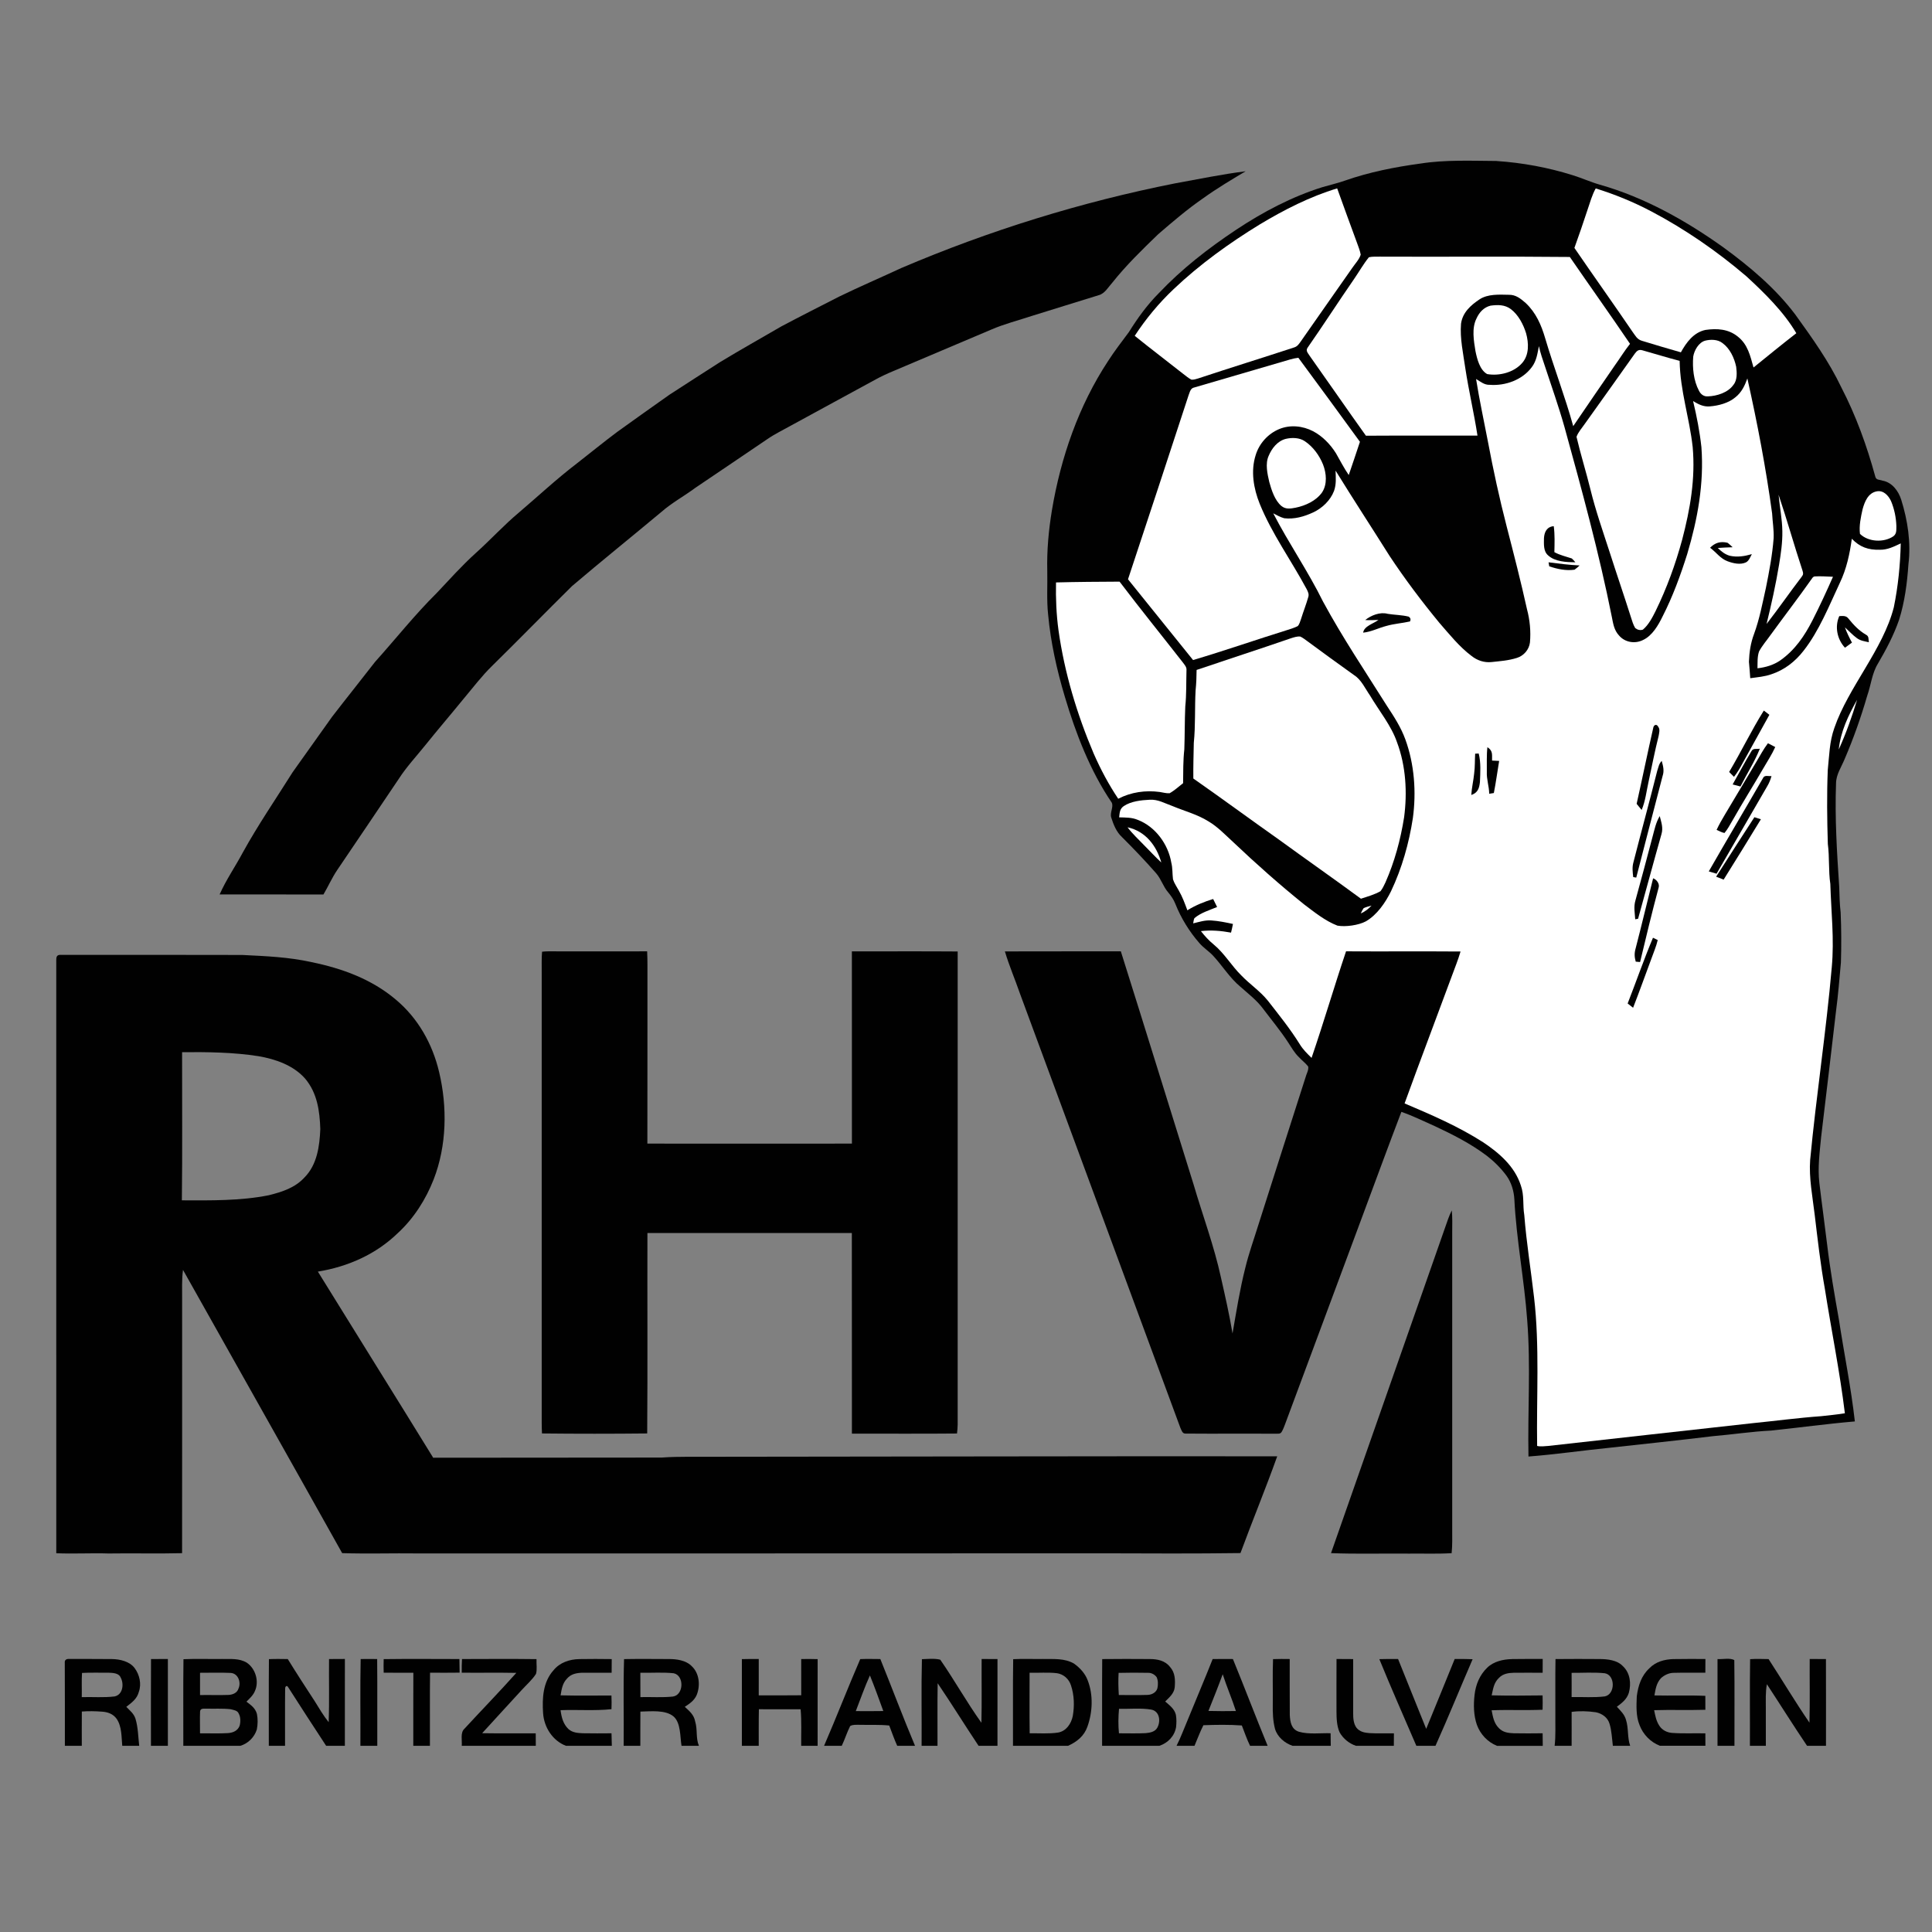 <?xml version="1.0" encoding="UTF-8"?>
<svg xmlns="http://www.w3.org/2000/svg" width="1000" height="1000" version="1.1" viewBox="0 0 1000 1000">
  <rect x="0" y="0" width="1000" height="1000" fill="#808080" stroke="none"/>
  <!-- Generator: Adobe Illustrator 28.7.0, SVG Export Plug-In . SVG Version: 1.2.0 Build 136)  -->
  <g>
    <g id="Ebene_1">
      <path d="M774.64,83.34c13.25.88,26.55,3.32,39.23,7.3,4.78,1.45,9.31,3.55,14.12,4.93,23.07,6.51,44.75,18.66,64.16,32.56,13.73,10.04,26.92,21.15,37.19,34.82,8.71,12.1,17.29,24.06,23.73,37.57,7.61,14.7,13.2,30.19,17.57,46.13.41,1.95,2.25,1.55,3.78,2.14,4.91.87,8.22,5.34,9.64,9.84,3.36,10.69,5.13,22.34,3.73,33.51-.65,9.6-1.91,19.39-4.81,28.6-2.78,8.06-6.69,15.43-10.98,22.76-3.08,5.01-3.53,10.93-5.57,16.73-3.22,11.14-7.1,22.06-11.67,32.72-1.74,4.22-4.41,7.96-4.43,12.56-.66,17.76.46,35.76,1.64,53.48.14,4.47.21,8.9.75,13.35.36,8.61.39,17.25.13,25.86-.77,8.39-1.41,16.79-2.53,25.15-2.49,21.73-5.15,43.53-7.71,65.18-.75,7.98-1.84,15.7-.92,23.74,1.26,10.65,2.76,21.27,4.03,31.92,1.56,13.01,3.81,25.9,6.09,38.8,2.67,17.53,6.27,35.13,8.26,52.74-14.45,1.23-28.85,3.22-43.28,4.73-10.07.49-20.13,2.05-30.18,2.9-17.77,2.14-35.51,4.04-53.3,5.98-14.06,1.4-28.09,3.48-42.18,4.56-.45-23.64,1.21-46.86-.65-70.5-1.5-20.86-5.59-41.64-6.65-62.58-.24-4.3-1.51-8.71-4.05-12.23-2.88-3.91-6.32-7.34-10.15-10.32-8.48-6.39-17.6-10.99-27.17-15.47-5.76-2.53-11.27-5.29-17.11-7.3-6.85,17.96-13.48,36.01-20.18,54.04-13.34,35.86-26.69,71.69-40,107.57-.47,1.27-.97,2.58-1.63,3.76-.87,1.67-2.04,1.08-3.59,1.22-15.41-.1-30.89.06-46.28-.07-1.71.11-2.08-1.7-2.69-2.91-27.67-74.9-55.33-149.79-83-224.69-2.53-7.35-5.64-14.53-7.85-21.97,20-.08,40,0,60.01-.04,12.65,40.16,25.11,80.42,37.64,120.62,4.7,16.04,10.66,31.93,14.19,48.26,2.18,9.62,4.36,19.19,5.98,28.92,1.97-11.31,3.77-22.75,6.59-33.89,1.84-7.63,4.56-15.09,6.87-22.59,8.07-25.41,16.2-50.7,24.33-76.09.41-1.71,1.77-3.89,1.36-5.63-1.4-1.8-3.32-3.2-4.86-4.89-2.34-2.28-3.81-5-5.59-7.69-3.91-5.99-8.54-11.53-12.86-17.27-3.35-4.53-7.66-7.73-11.8-11.45-5.39-4.44-9.37-10.96-14.15-16.09-2.18-2.29-4.83-3.96-6.94-6.35-5.3-6.04-9.59-13-12.56-20.47-.87-2.23-2.21-4.11-3.73-5.93-2.58-3.01-3.57-6.84-6.18-9.84-5.68-6.48-11.61-12.68-17.72-18.77-2.85-2.59-4.38-6.45-5.52-10.05-.87-2.52,1.32-5.51.25-7.76-11.14-16.36-18.66-35.87-24.27-54.76-4.15-13.86-7.34-28.18-8.67-42.6-.81-7.49-.27-15.14-.44-22.67-.26-10.47.71-20.98,2.41-31.3,4.58-27.31,13.8-54.05,29.08-77.26,3.31-5.19,7.1-10.01,10.75-14.96,4.53-7.25,9.45-14.08,15.5-20.16,12-12.66,25.58-23.2,40.08-32.85,13.78-9.14,28.81-17.09,44.64-22.03,3.91-1.16,7.89-2.03,11.73-3.41,12.5-4.37,25.81-7.01,38.92-8.78,12.86-2.04,26.42-1.42,39.43-1.35Z" fill="#010101"/>
      <path d="M644.75,88.64c-7.48,4.46-14.93,8.9-22.01,13.99-8.24,5.68-15.64,12.05-23.23,18.57-8.31,8.01-16.56,16.04-23.77,25.09-2.13,2.34-3.89,5.69-7.09,6.51-11.52,3.51-23.01,7.18-34.54,10.71-7.13,2.37-14.24,4.13-21.15,7.13-16.89,7.1-33.72,14.34-50.61,21.44-3.09,1.29-6.14,2.69-9.09,4.31-14.54,7.98-29.16,15.81-43.7,23.8-4.19,2.36-8.59,4.46-12.51,7.18-12.35,8.34-24.66,16.74-37.03,25.05-5.88,4.37-12.19,7.74-17.69,12.56-15.36,12.83-30.99,25.39-46.23,38.36-13.85,13.67-27.45,27.64-41.34,41.28-5.5,5.36-9.95,11.33-14.89,17.18-6.51,7.99-13.22,15.81-19.68,23.85-4.62,5.77-9.75,11.23-13.73,17.41-10.56,15.79-21.28,31.48-31.89,47.23-2.74,4.05-4.66,8.48-7.16,12.71-17.91-.07-35.82,0-53.73-.04,3.31-7.5,8.06-14.33,11.94-21.6,7.92-14.38,17.19-27.86,25.9-41.74,6.78-9.51,13.52-19.06,20.32-28.55,7.34-9.54,14.89-18.91,22.26-28.44,10.65-11.86,20.6-24.45,31.91-35.65,6.65-7.02,13.04-14.21,20.23-20.7,7.67-6.88,14.56-14.47,22.46-21.08,9.91-8.44,19.48-17.37,29.83-25.28,7-5.45,13.87-11.08,20.98-16.39,8.97-6.45,17.97-12.86,27-19.22,8.63-5.65,17.34-11.15,25.99-16.75,10.53-6.42,21.31-12.41,31.96-18.63,9.92-5.26,19.95-10.33,29.95-15.44,10.63-5.16,21.5-9.83,32.21-14.8,45.53-19.41,93.01-34.14,141.57-43.77,12.15-2.2,24.33-4.73,36.57-6.27Z" fill="#010101"/>
      <path d="M692.12,97.51c3.43,9.43,6.79,18.9,10.31,28.31.69,1.96,1.52,3.95,1.87,5.99-.78,2.54-2.96,4.76-4.44,6.96-8.78,12.61-17.68,25.14-26.44,37.76-1.04,1.43-1.83,2.82-3.65,3.33-16.51,5.42-33.15,10.57-49.65,16.04-1.12.35-2.27.7-3.45.62-1.51-.78-2.85-1.94-4.21-2.97-8.35-6.61-16.86-13.02-25.13-19.73,5.81-8.86,12.48-16.92,20.17-24.19,13.45-12.77,28.86-23.87,44.66-33.53,12.48-7.5,25.98-14.39,39.96-18.59Z" fill="#fff"/>
      <path d="M825.94,97.53c10.04,3.12,19.58,7.03,28.88,11.94,17.53,9.26,34.05,20.67,49.12,33.56,9.42,8.68,19.31,18.35,25.83,29.44-7.47,5.8-14.8,11.79-22.15,17.74-1.72-6.06-2.93-11.91-8.16-16.01-4.85-3.94-10.77-4.29-16.73-3.43-6.08,1.28-9.89,6.46-12.71,11.59-6.75-1.92-13.5-3.92-20.2-5.98-2.5-.72-3.39-2.72-4.84-4.66-9.91-14.55-20.14-28.87-30.07-43.4,2.36-6.58,4.66-13.18,6.82-19.83,1.25-3.63,2.32-7.62,4.21-10.96Z" fill="#fff"/>
      <path d="M708.51,133.16c1.81-.42,3.79-.29,5.64-.32,32.78.15,65.6-.17,98.39.17,10.33,15.02,20.93,29.86,31.16,44.96-2.88,3.62-5.26,7.56-7.97,11.31-7.13,10.43-14.37,20.81-21.43,31.29-4.23-15.32-10-30.2-14.5-45.44-2.02-6.92-4.78-13.29-10.13-18.31-2.59-2.25-5.09-4.32-8.72-4.24-4.99-.1-10.81-.48-15.14,2.36-4.63,3.1-8.78,6.81-9.59,12.64-.62,7.57,1.16,15.55,2.23,23.05,1.77,11.67,4.5,23.17,6.29,34.83-19.25.07-38.49-.06-57.74.07-9.82-13.73-19.39-27.65-29.17-41.43-.84-1.4-2.18-2.54-.97-4.21,8.19-11.76,15.94-23.79,24.08-35.58,2.54-3.68,4.77-7.66,7.58-11.13Z" fill="#fff"/>
      <path d="M771.53,158.2c3.73-.49,7.32-.55,10.47,1.79,3.9,2.95,6.47,7.9,7.9,12.5,1.39,5.04,1.66,11.1-1.96,15.31-4.24,4.98-11.91,6.92-18.19,5.82-3.84-2.14-5.24-7.9-6.05-11.88-.87-5.34-2.02-11.85.52-16.87,1.43-3.19,3.8-5.82,7.3-6.67Z" fill="#fff"/>
      <path d="M882.46,176.36c2.89-.76,6.66-.75,9.11,1.23,3.86,2.8,6.13,7.74,7.08,12.28.37,3.03.64,6.88-1.46,9.37-2.78,3.98-8.54,5.77-13.2,5.92-2.08.18-3.73-1.12-4.61-2.91-2.8-5.29-3.45-11.84-2.96-17.73.55-3.21,2.76-7.14,6.04-8.16Z" fill="#fff"/>
      <path d="M796.53,179.11c.76,3.6,1.96,7.03,3.14,10.51,3.43,10.47,7.12,20.82,10.11,31.43,8.93,32.34,17.95,65.36,24.5,98.26.71,3.57,1.16,6.87,3.74,9.64,3.07,3.59,8.28,4.42,12.44,2.3,4.77-2.22,7.89-7.66,10.1-12.21,5.25-10.25,9.29-21.32,12.75-32.29,5.38-18.11,8.73-36.31,7.34-55.28-.87-8.02-2.43-16.03-4.31-23.87,2.69,1.63,5.25,3,8.54,2.76,4.6-.36,9.75-1.69,13.35-4.72,3.21-2.55,4.85-5.98,6.2-9.76,5.17,23.12,9.62,46.38,12.81,69.86.22,4.27.97,8.54.79,12.81-.67,8.69-2.27,17.16-3.99,25.69-1.82,8.12-3.29,16.11-6.17,23.96-1.74,4.59-2.45,9.43-2.63,14.32.2,2.85.55,5.66.68,8.52,3.81-.54,7.46-.78,11.12-2.11,6.57-2.17,12.23-6.6,16.43-12.04,8.06-10.19,13.38-23.6,18.88-35.32,3.41-7.09,5.09-14.96,6.15-22.71,4.13,4.3,8.49,5.85,14.45,5.69,4.05.08,7.31-1.63,10.87-3.28-.24,10.99-1.37,22.26-3.58,33.03-5.56,21.89-23.53,41.36-30.79,62.5-2.57,7.2-2.61,14.28-3.4,21.75-.52,12.75-.36,25.51.03,38.27.91,6.9.28,13.83,1.29,20.71.43,14.56,2.09,28.45.75,43.12-2.89,33.29-8.04,66.46-11.19,99.76-.68,9.27,1.24,19.04,2.34,28.26,1.54,12.85,2.99,25.68,5.27,38.43,3.37,21.45,7.74,42.86,10.36,64.41-4.07.68-8.17,1.04-12.27,1.51-11.9.85-23.73,2.45-35.59,3.63-35.24,3.93-70.44,7.8-105.68,11.77-1.85.12-3.93.44-5.74,0-.4-24.83,1.36-51.69-1.6-76.95-1.64-14.16-3.93-28.3-5.05-42.5-.88-5.31.06-10.24-1.8-15.42-3.17-9.83-11.1-16.67-19.4-22.25-13.02-8.32-26.61-14.16-40.76-20.17,7.99-22.04,16.36-43.96,24.47-65.96,1.55-4.24,3.23-8.34,4.5-12.67-19.76-.16-39.51.03-59.27-.09-6.16,18.3-11.59,36.88-17.85,55.16-2.26-2.21-4.48-4.37-6.12-7.1-4.96-7.98-10.79-15.18-16.55-22.58-4.13-5.06-9.2-8.34-13.66-12.98-4.99-4.86-8.82-11.53-14.3-16.01-2.51-2.05-4.66-4.41-6.64-6.95,5.26-.63,10.4-.18,15.59.78.38-1.48.7-2.98.99-4.49-3.66-.79-7.42-1.57-11.16-1.81-3.33-.24-6.24.75-9.42,1.51.19-.9.22-1.92.66-2.72,3.41-2.86,7.67-4.05,11.72-5.76-.68-1.38-1.37-2.75-2.05-4.13-4.69,1.44-9.17,3.24-13.34,5.85-1.32-3.56-2.58-7.07-4.51-10.35-1-1.85-2.31-3.68-2.93-5.68-.37-2.92-.15-5.82-.89-8.71-1.59-9.44-8.23-18.57-17.29-22.05-3.17-1.36-6.33-1.21-9.69-1.33.29-2.36.22-4.33,2.39-5.82,3.73-2.52,9.01-3.07,13.4-3.29,4.29-.28,7.74,1.83,11.74,3.24,6.14,2.57,13.02,4.37,18.61,7.9,4.87,2.83,8.78,7.05,13.06,10.94,11.73,11.13,23.87,21.89,36.46,32.03,5.35,4.04,11.03,8.64,17.32,11.05,4.21.76,10.95-.19,14.74-2.23,5.76-3.33,10.1-9.68,12.99-15.55,5.66-11.91,9.31-24.83,11.31-37.84,1.84-13.54.81-27.89-3.89-40.79-2.28-6.24-5.8-11.69-9.44-17.2-11.23-17.86-23.11-35.53-33.15-54.09-7.75-15.74-17.73-30.13-25.78-45.7,1.82.93,3.7,2,5.68,2.54,5.23.6,10.23-.82,14.94-3,4.74-2.2,8.97-6.23,10.85-11.16,1.24-3.5.89-6.87.79-10.49,9.14,14.82,18.67,29.4,27.95,44.15,7.93,11.98,16.65,23.55,25.79,34.65,5.16,5.9,10.36,12.43,16.65,17.13,2.94,2.33,6.52,3.55,10.29,3.16,4.53-.49,8.79-.76,13.19-2.16,3.55-1.1,6.3-4.29,6.74-7.99.51-5.79-.04-11.57-1.53-17.18-3.18-14.38-6.85-28.63-10.53-42.88-3.74-14.5-6.93-29.15-9.69-43.87-2.07-10.81-4.42-21.56-6.14-32.44,2.33,1.38,4.25,3.14,7.09,3.02,8.08.61,16.85-2.53,21.77-9.17,2.44-3.23,2.91-7.02,3.67-10.9Z" fill="#fff"/>
      <path d="M850.06,181.3c6.45,1.79,12.84,3.81,19.32,5.48.27,15.67,5.03,29.14,6.75,44.61,1.46,16.44-1.3,32.11-5.44,47.95-3.47,12.75-7.98,25.15-13.8,37.03-1.66,3.33-3.65,7.13-6.54,9.54-1.45.46-2.8.11-3.97-.83-1.06-1.72-1.62-3.81-2.24-5.71-3.56-11.21-7.39-22.33-10.97-33.53-3.5-10.8-7.25-21.47-9.96-32.52-2.24-9.1-5.08-18.12-7.21-27.22.88-2.47,2.87-4.62,4.34-6.78,8.6-12.12,17.33-24.17,25.87-36.33,1.06-1.41,1.97-2.22,3.85-1.69Z" fill="#fff"/>
      <path d="M672.02,185.17c10.65,14.46,21.35,28.95,31.88,43.5-1.94,5.74-3.79,11.49-5.79,17.21-2.48-3.63-4.48-7.5-6.65-11.32-2.91-4.61-6.94-8.79-11.79-11.35-5.38-2.8-11.89-3.47-17.56-1.12-5.78,2.41-10.31,7.41-12.15,13.39-2.67,8.29-1.13,17.34,2.05,25.25,6.19,15.35,16.48,29.58,24.33,44.23.69,1.38,1.32,2.58.8,4.15-1.08,3.79-2.54,7.46-3.71,11.23-.49,1.22-.8,2.84-1.76,3.75-1.66.84-3.5,1.4-5.27,1.97-16.32,5.07-32.49,10.73-48.87,15.58-11.22-13.93-22.42-27.88-33.68-41.8,10.51-31.73,20.99-63.51,31.37-95.29.68-1.66.92-3.63,3.01-4.01,16.59-4.85,33.06-9.69,49.68-14.52,1.35-.38,2.72-.67,4.12-.84Z" fill="#fff"/>
      <path d="M665.52,227.16c3.17-.75,7.12-.68,9.9,1.24,4.22,2.85,7.46,7.27,9.36,11.98,1.78,4.53,2.32,10.29-.51,14.53-3.11,4.34-8.55,6.83-13.66,7.87-2.65.5-5.09.96-7.36-.89-3.44-2.89-5.1-8.19-6.27-12.39-.97-4.21-2.18-9.45-.33-13.54,1.63-3.91,4.58-7.7,8.87-8.8Z" fill="#fff"/>
      <path d="M971.37,254.33c3.48-.7,6.05,2.13,7.4,4.98,1.73,4.05,2.65,8.62,2.79,13.01-.07,2.04.25,3.86-1.55,5.26-4.92,3.37-12.99,2.99-17.29-1.25-.54-4.14.44-8.68,1.35-12.74,1.08-3.89,2.81-8.4,7.29-9.26Z" fill="#fff"/>
      <path d="M920.6,256.1c4.37,12.98,8.06,26.23,12.37,39.24.45,1.38.49,2.03-.43,3.2-6.18,8.06-11.92,16.41-18.17,24.42,2.49-10.13,4.75-20.31,6.46-30.61.95-5.74,1.81-11.54,1.71-17.37-.07-6.38-1.38-12.58-1.94-18.88Z" fill="#fff"/>
      <path d="M804.22,272.35c.6,4.48.42,8.93.32,13.44,2.89,1.58,5.95,2.24,9.03,3.27.66.61,1.27,1.28,1.85,1.99-4.61-.07-10.55-.27-14.13-3.6-2.51-2.12-2.15-5.91-2.14-8.86.19-3.25,1.52-5.97,5.08-6.24Z" fill="#010101"/>
      <path d="M894.14,280.93c.95.66,1.81,1.52,2.66,2.32-2.56.13-5.12.15-7.67.38,1.79,1.77,3.67,3.3,6.13,4.01,3.94.9,7.68.27,11.5-.82-.81,1.46-1.5,3.5-3.08,4.28-2.87,1.34-6.56.5-9.41-.56-3.88-1.42-5.67-4.44-9.13-7.02,2.57-2.64,5.41-3.44,9.01-2.59Z" fill="#010101"/>
      <path d="M801.53,291.05c5.39.68,10.63,1.39,16.08,1.63-.84.75-1.69,1.56-2.62,2.19-4.42.65-8.93-.32-13.11-1.74-.13-.69-.25-1.38-.35-2.07Z" fill="#010101"/>
      <path d="M939.24,298.36c3.16-.2,6.36.07,9.51.17-3.34,7.59-6.84,15.16-10.61,22.55-4.13,8.1-9.09,15.38-16.61,20.7-3.55,2.45-7.61,3.64-11.86,4.13.06-2.8-.14-6.06.82-8.73,1.59-3.01,3.94-5.66,5.9-8.45,7.11-9.79,14.5-19.38,21.47-29.28.36-.61.82-.98,1.37-1.09Z" fill="#fff"/>
      <path d="M579.49,301.06c10.73,14.14,21.92,27.96,32.85,41.95.92,1.3,1.93,2.24,1.78,3.96-.17,6.23.02,12.49-.62,18.7-.34,7.4-.22,14.8-.5,22.2-.64,5.82-.56,11.65-.63,17.5-2.27,1.77-4.47,3.81-6.99,5.21-1.66.12-3.42-.4-5.06-.65-7.42-1-14.85.06-21.53,3.5-4.95-7.37-9.12-15.23-12.69-23.36-8.63-20.32-15.12-41.81-18.2-63.69-1.14-8.32-1.48-16.52-1.31-24.91,10.96-.29,21.93-.36,32.9-.41Z" fill="#fff"/>
      <path d="M718.16,317.7c3.57.6,7.45.57,11.01,1.48.92.64,1.14,1.47.65,2.48-4.02.92-8.15,1.16-12.14,2.3-4.2,1.06-7.74,3.05-12.11,3.5.44-3.41,5.42-4.67,7.9-6.58-2.29.09-4.55.2-6.84.05,3.09-2.45,7.58-4.25,11.53-3.25Z" fill="#010101"/>
      <path d="M952.01,318.9c1.97-.08,3.61-.36,4.89,1.45,2.61,3.21,5.26,6.03,8.87,8.14,1.73.81,1.26,2.35,1.55,3.93-2.23-.51-4.3-.72-6.19-2.12-2.23-1.61-4.13-3.73-6.19-5.58.98,2.74,2.25,5.34,3.64,7.89-1.21.88-2.42,1.76-3.63,2.64-4.05-4.34-5.4-10.91-2.94-16.36Z" fill="#010101"/>
      <path d="M672.98,329.46c1.37.62,2.6,1.62,3.81,2.49,8.02,5.9,16.06,11.79,24.17,17.56,3.64,2.29,5.72,6.99,8.16,10.49,4.71,7.96,11.09,15.67,14.02,24.33,4.55,12.16,5.32,25.92,3.62,38.71-1.84,11.59-4.92,22.98-9.67,33.74-.73,1.55-1.49,3.16-2.55,4.51-3.11,1.76-6.72,2.77-10.12,3.88-14-10.3-28.26-20.26-42.31-30.49-14.86-10.49-29.53-21.3-44.44-31.72-.07-6.14.12-12.31.24-18.45.92-9.07.43-18.09.93-27.16.36-3.53.5-7.03.52-10.59,16.29-5.52,32.65-10.81,48.91-16.42,1.47-.46,3.14-1.03,4.69-.86Z" fill="#fff"/>
      <path d="M961.23,362.22c-2.65,8.76-5.72,17.37-9.5,25.71,1-9.39,4.94-17.59,9.5-25.71Z" fill="#fff"/>
      <path d="M912.96,367.79c.97.71,1.92,1.44,2.87,2.19-4.63,8.38-9.24,16.77-13.91,25.13-1.29,2.45-2.69,4.8-4.41,6.98-.84-.83-1.68-1.67-2.51-2.52,6.22-10.44,11.51-21.49,17.95-31.78Z" fill="#010101"/>
      <path d="M858.34,376.26c1.01,1.23.39,3.31.15,4.73-1.97,7.78-3.48,15.66-5.18,23.52-1.1,4.93-1.64,10.16-3.6,14.73-.86-1.06-1.73-2.11-2.59-3.17,2.96-13.18,5.66-26.46,8.66-39.62.41-1.47,1.85-1.76,2.55-.2Z" fill="#010101"/>
      <path d="M915.09,384.71c1.27.62,2.52,1.28,3.77,1.95-1.77,3.96-4.12,7.45-6.27,11.2-5.2,8.98-10.73,17.75-15.84,26.79-1.29,2.2-2.51,4.55-4.15,6.5-1.42-.23-2.78-1.04-4.09-1.62,1.29-2.75,2.77-5.37,4.34-7.97,5.34-8.86,10.57-17.79,15.9-26.67,2.16-3.53,3.89-6.99,6.34-10.19Z" fill="#010101"/>
      <path d="M769.89,386.75c2.97,1.93,2.32,3.89,2.4,6.92,1.23.05,2.45.12,3.67.18-.93,5.54-1.66,11.11-2.75,16.62-.8.12-1.6.25-2.4.38-.05-3.89-1.42-7.5-1.23-11.37.07-4.29-.19-8.46.3-12.72Z" fill="#010101"/>
      <path d="M910.89,387.54c-2.71,6.77-6.76,13.04-10.03,19.54-1.35-.35-2.69-.7-4.05-1.05,3.2-5.67,6.25-11.47,9.63-17.05.89-1.92,2.69-1.12,4.45-1.45Z" fill="#010101"/>
      <path d="M763.55,390.1c.6-.05,1.21-.08,1.82-.09,1.21,4.73.84,9.92.64,14.77-.36,3.3-1.1,5.54-4.47,6.71.2-3.75,1.12-7.37,1.48-11.11.46-3.43.32-6.86.52-10.29Z" fill="#010101"/>
      <path d="M860.1,393.85c.76,2.74,1.39,5.04.45,7.84-4.59,17.51-9.08,35.03-13.63,52.55-.52-.09-1.05-.18-1.57-.27-.3-2.63-.62-5.13.13-7.73,4.03-15.77,8.34-31.49,12.3-47.27.65-1.89.85-3.65,2.32-5.13Z" fill="#010101"/>
      <path d="M916.92,401.69c-.52,1.91-1.21,3.61-2.23,5.31-8.74,15.06-17.5,30.14-26.2,45.23-1.34-.39-2.69-.79-4.03-1.19,9.21-16.14,18.75-32.12,28.03-48.23.76-1.85,2.88-.94,4.43-1.12Z" fill="#010101"/>
      <path d="M859.07,422.39c.8,3.18,1.88,6,.92,9.29-4.14,14.6-8.05,29.24-12.12,43.86-.49.1-.99.19-1.48.28-.22-3.41-.89-6.46.13-9.83,3.01-10.99,5.99-21.99,8.87-33.02,1.01-3.7,1.68-7.23,3.68-10.57Z" fill="#010101"/>
      <path d="M908.07,422.99c1.13.33,2.25.68,3.37,1.05-6.33,10.47-12.83,20.85-19.29,31.25-1.29-.51-2.58-1.01-3.88-1.52,6.53-10.3,13.19-20.52,19.79-30.77Z" fill="#010101"/>
      <path d="M583.63,428.21c9.26,2.03,14.96,9.46,17.46,18.21-3.03-2.77-5.79-5.84-8.71-8.74-2.94-3.08-6.22-6.06-8.76-9.47Z" fill="#fff"/>
      <path d="M855.65,454.61c1.82.6,3.5,2.88,2.85,4.84-3.43,12.77-6.53,25.64-9.59,38.5-.76-.05-1.51-.12-2.26-.2-.7-2.55-.76-4.39-.02-6.97,3.13-12.04,5.97-24.15,9.02-36.17Z" fill="#010101"/>
      <path d="M709.91,468.73c-1.66,1.75-3.35,3.11-5.58,4.08.41-.97.91-1.88,1.48-2.74,1.27-.62,2.75-.96,4.11-1.34Z" fill="#fff"/>
      <path d="M855.58,485.37c.84.38,1.65.78,2.46,1.21-.78,3.33-2.21,6.57-3.35,9.82-3.14,8.4-6.14,16.87-9.41,25.22-.94-.74-1.88-1.48-2.81-2.22,4.42-11.3,8.41-22.84,13.11-34.02Z" fill="#010101"/>
      <path d="M280.57,492.61c1.07-.13,2.14-.2,3.24-.2,17.05.04,34.09.03,51.15,0,.12,2.5.17,5,.16,7.5-.04,30.68.04,61.35-.04,92.02,35.29.02,70.58.04,105.87,0-.04-33.17.02-66.33-.02-99.49,18.25,0,36.5-.09,54.76.04.03,81.61,0,163.25,0,244.87-.02,1.55-.16,3.09-.34,4.63-18.13.18-36.27.04-54.4.07-.05-34.62.02-69.23-.04-103.84-35.26,0-70.54.02-105.8,0-.09,34.57.14,69.18-.12,103.74-18.14.19-36.32.2-54.46,0-.08-1.82-.14-3.64-.14-5.46,0-77.67,0-155.33,0-232.99.04-3.62-.13-7.28.18-10.89Z" fill="#010101"/>
      <path d="M370.07,754.02c-9.21.11-18.37-.25-27.57.41-39.41.03-78.87.09-118.28.09-19.79-32.16-39.86-64.21-59.69-96.34,15.53-2.52,30.12-8.97,41.46-20.01,8.21-7.56,14.43-17.37,18.48-27.73,6.79-17.47,7.13-37.54,2.8-55.64-3.42-14.47-10.88-27.77-22.35-37.37-12.48-10.6-27.86-16.21-43.72-19.44-11.87-2.65-23.72-3.1-35.8-3.7-31.4-.11-62.92-.02-94.35-.06-1.79.07-1.93,1.34-1.93,2.82.02,102.3.01,204.6.01,306.9,9.03.39,18.03-.16,27.06.13,12.68-.19,25.38.16,38.06-.16.07-43.82,0-87.65.02-131.48.06-5.1-.25-10.06.46-15.14,27.42,48.89,55.03,97.69,82.38,146.6,13.02.42,26.1-.02,39.13.15,118.26-.05,236.52.05,354.78-.06,23.68.08,47.38.2,71.05-.12,6.18-16.75,13.01-33.27,19.02-50.09-96.97-.11-194.06.19-291.02.24ZM139.18,618.64c-14.65,2.95-30.17,2.7-45.05,2.65.33-25.56.07-51.12.12-76.68,13.03-.12,26.59.03,39.47,2.06,8.8,1.48,18.15,4.72,24.21,11.61,6.28,7.44,7.55,16.73,7.86,26.13-.37,8.82-1.64,18.41-8.14,24.99-4.93,5.41-11.58,7.51-18.47,9.24Z" fill="#010101"/>
      <path d="M751.44,626.51c.36,3.76.25,7.5.22,11.26.02,51.28,0,102.55,0,153.83,0,4.12.12,8.21-.29,12.32-7.34.44-14.73.14-22.09.23-13.44-.14-26.92.28-40.35-.25,19.66-56.19,39.39-112.38,59.07-168.57,1.04-3,2.01-5.97,3.43-8.81Z" fill="#010101"/>
      <path d="M65.37,883.46c2.82-2.19,5.59-4.13,6.51-7.81,1.44-4.08.35-8.83-2.18-12.23-2.58-3.5-7.6-4.63-11.71-4.69-7.43-.09-14.87-.03-22.31-.06-1.3-.07-2.31.53-2.15,1.97.09,14.32.02,28.65.05,42.99h8.76c.03-5.92-.07-11.83.02-17.74,3.43-.27,6.87-.21,10.28.05,3.02.14,5.92,1.17,7.72,3.7,2.74,4,2.48,9.35,2.92,13.99h8.77c-.53-4.62-.57-9.63-1.95-14.09-.9-2.7-2.86-4.1-4.73-6.08ZM59.33,878.07c-5.6.7-11.38.19-17.01.36.1-4.17-.14-8.37.13-12.52,4.56-.26,9.16-.07,13.72-.12,2.03.07,5.25.15,6.2,2.33,1.93,3.3,1.31,9.04-3.04,9.95Z" fill="#010101"/>
      <path d="M78.15,858.72c2.92-.04,5.82-.04,8.74-.03-.02,14.97,0,29.96,0,44.93h-8.76c0-14.96-.05-29.94.03-44.9Z" fill="#010101"/>
      <path d="M132.99,887.15c-.85-3.07-3.04-4.56-5.43-6.37,1.63-1.63,3.53-3.34,4.39-5.53,2.28-5.03.3-11.64-4.28-14.69-4-2.35-8.34-1.77-12.8-1.88-6.63.09-13.3-.17-19.91.12-.2,14.92-.02,29.9-.08,44.83h29.53c4.04-1.22,7.25-4.42,8.52-8.44.52-2.6.57-5.43.06-8.04ZM119.36,865.9c3.89.2,5.54,4.84,4.11,8.03-.68,2.31-2.91,3.21-5.13,3.36-4.92.18-9.87-.02-14.8.07,0-3.84,0-7.69,0-11.53,5.27.01,10.57-.17,15.83.07ZM124.02,893.28c-1.02,2.56-3.38,3.58-5.98,3.77-4.82.3-9.68.06-14.51.11.04-3.78-.14-7.56.03-11.33.17-1.71,1.85-1.4,3.1-1.44,4.2.13,8.48-.17,12.66.29,1.45.39,3.6.6,4.2,2.2,1.08,1.84,1.04,4.39.5,6.4Z" fill="#010101"/>
      <path d="M178.51,858.68c-.01,14.98-.01,29.96-.01,44.95h-9.69c-6.63-10.05-13.15-20.19-19.65-30.32-.69-1.22-1.57-.47-1.57.66-.12,9.88,0,19.78-.05,29.66h-8.4c.04-14.95-.09-29.91.06-44.86,3.25-.15,6.49-.09,9.75-.04,4.51,7.31,9.19,14.54,13.9,21.73,2.28,3.66,4.55,7.59,7.27,10.93.4-10.87.07-21.78.19-32.67,2.73-.03,5.46-.04,8.2-.04Z" fill="#010101"/>
      <path d="M186.68,858.72c2.84-.07,5.69-.03,8.54,0,.14,14.96,0,29.94.06,44.91h-8.74c.1-14.96-.18-29.97.14-44.91Z" fill="#010101"/>
      <path d="M198.59,858.76c13.06-.17,26.14-.06,39.2-.04.05,2.35.07,4.69.11,7.04-5.1.06-10.21.07-15.31.02-.14,12.62-.03,25.23-.06,37.85h-8.61c.02-12.6-.03-25.21.03-37.81-5.12-.03-10.23-.02-15.36-.03-.05-2.35-.11-4.68,0-7.03Z" fill="#010101"/>
      <path d="M239.15,858.72c12.85-.04,25.71-.12,38.55.04-.12,2.45.39,5.3-.26,7.64-1.99,3.08-4.93,5.63-7.4,8.34-6.8,7.48-13.7,14.86-20.48,22.36,9.24.16,18.49,0,27.73.07.02,2.15.03,4.29.04,6.45h-38.33c.25-2.75-.84-6.76,1.35-8.79,8.93-9.67,18.13-19.13,26.89-28.95-9.42-.2-18.83,0-28.25-.1,0-2.37-.02-4.69.14-7.06Z" fill="#010101"/>
      <path d="M299.76,858.74c5.62-.1,11.25-.08,16.87,0,0,2.36,0,4.72-.05,7.08-5.01,0-10.02-.05-15.03-.02-3.06.09-5.98.59-8.06,3.03-2.39,2.46-2.77,5.43-3.33,8.68,8.77.21,17.55.1,26.32.08.1,2.36.11,4.71.02,7.08-8.72.92-17.6.17-26.36.52.5,3.72,1.32,7.12,4.12,9.81,2.11,1.83,4.67,2.01,7.33,2.13,4.97.12,9.95.04,14.92.02.08,2.17.13,4.33.17,6.49h-23.72c-6.94-2.65-11.37-9.6-11.86-16.89-.51-7.79-.09-16.13,5.41-22.24,3.23-3.98,8.29-5.68,13.28-5.76Z" fill="#010101"/>
      <path d="M359.81,890.99c-.64-3.43-2.93-5.31-5.36-7.54,2.53-1.67,4.85-3.19,6.13-6.07,2-4.89,1.46-11.3-2.59-15.02-2.95-3.02-7.88-3.67-11.89-3.64-7.7-.03-15.4-.11-23.09.03-.46,14.92-.05,29.93-.2,44.88h8.63c.02-5.91-.02-11.81.03-17.71,5.19-.09,13.02-1.07,17.23,2.58,3.74,3.33,3.28,10.55,4.06,15.13h9.01c-1.72-4.07-.64-8.38-1.96-12.64ZM348.34,878.13c-5.57.6-11.28.15-16.87.29-.04-4.2-.03-8.39-.03-12.6,5.71.11,11.54-.35,17.23.25,5.56,1.12,5.31,11.2-.33,12.06Z" fill="#010101"/>
      <path d="M423.21,858.76c-.02,14.96-.01,29.91-.01,44.87h-8.5c-.09-6.29.28-12.66-.31-18.92-7.2.03-14.39.04-21.59-.01-.14,6.3-.05,12.61-.08,18.93h-8.73c.01-14.96.02-29.91,0-44.87,2.92-.08,5.83-.08,8.74-.06-.01,6.27.01,12.54-.01,18.82,7.33-.02,14.67.06,21.99-.05-.01-6.25,0-12.5-.01-18.75,2.83-.05,5.67-.04,8.51.04Z" fill="#010101"/>
      <path d="M455.66,858.72c-3.47-.03-6.94-.11-10.4.03-6.44,14.87-12.29,30.02-18.72,44.88h9.15c1.61-3.35,2.68-6.94,4.36-10.24,1.51-.82,2.99-.59,4.65-.63,5.25.14,10.35-.17,15.57.37,1.32,3.51,2.59,7.07,4.13,10.5h9.22c-6.25-14.84-11.91-29.97-17.96-44.91ZM442.96,885.66c2.41-6.16,4.57-12.45,7.31-18.46,2.46,6.08,4.7,12.26,6.93,18.43-4.75.08-9.49.06-14.24.03Z" fill="#010101"/>
      <path d="M516.3,858.72c-.01,14.97,0,29.93-.01,44.91h-9.78c-7.16-10.72-13.94-21.72-21.18-32.39-.18,10.79-.04,21.59-.08,32.39h-8.23c.11-14.91-.22-29.95.16-44.84,3.05-.09,6.52-.49,9.49.26,7.4,10.65,13.76,22.12,21.31,32.66.25-11,.03-22.01.11-33.01,2.73-.02,5.47-.01,8.21.02Z" fill="#010101"/>
      <path d="M563,869.77c-1.29-3.55-4.08-6.56-7.13-8.72-4.94-2.84-10.5-2.26-15.97-2.37-5.16.08-10.34-.16-15.48.11-.23,14.92-.03,29.91-.1,44.84h28.49c4.58-2.04,8.35-5.06,10.04-9.93,2.69-7.54,3.08-16.39.15-23.93ZM555.26,888.24c-.79,3.93-3.42,7.83-7.61,8.53-4.82.73-9.84.3-14.69.38-.15-10.44-.03-20.9-.05-31.35,4.68.14,9.45-.3,14.1.24,3.46.47,6.28,2.98,7.32,6.29,1.69,5.05,1.86,10.69.93,15.91Z" fill="#010101"/>
      <path d="M608.64,887.6c-.69-3.07-3.31-4.95-5.53-6.91,2.14-2.16,4.62-4.16,4.93-7.39.3-3.7.22-7.58-2.42-10.47-2.56-3.33-6.56-4.11-10.55-4.11-8.19-.04-16.38-.1-24.57.02-.12,14.96-.02,29.93-.06,44.89h29.64c4.43-1.47,7.89-5.05,8.66-9.71.22-2.09.27-4.25-.1-6.32ZM578.99,865.88c5.04-.13,10.17-.14,15.22-.03,1.76-.06,3.38.83,4.45,2.21.82,1.73.81,3.94.41,5.78-.6,2.14-2.8,3.31-4.9,3.44-5.02.19-10.05,0-15.07.06-.25-3.81-.33-7.64-.11-11.46ZM599.02,894.25c-1.16,2.15-3.81,2.62-6.03,2.82-4.59.24-9.22.06-13.82.08-.42-4.24-.35-8.43.03-12.67,5.48.13,11.25-.5,16.64.39,4.41.83,5.03,6.03,3.18,9.38Z" fill="#010101"/>
      <path d="M638.15,858.71c-3.49-.03-6.98-.04-10.48.02-4.2,10.63-8.7,21.12-13,31.7-1.88,4.39-3.53,8.94-5.69,13.2h9.29c1.54-3.58,2.83-7.2,4.61-10.66,6.54-.24,13.36-.35,19.89.13,1.38,3.5,2.6,7.16,4.26,10.53h9.1c-6.16-14.91-11.86-30-17.98-44.92ZM625.48,885.58c2.53-6.3,5.05-12.6,7.39-18.98,2.08,6.41,4.75,12.61,6.83,19.02-4.74.09-9.48.08-14.22-.04Z" fill="#010101"/>
      <path d="M658.93,858.76c2.88-.12,5.74-.08,8.62-.05.04,9.66-.05,19.32.04,28.98.2,3.66.79,7.4,4.77,8.67,5.13,1.45,11.06.61,16.36.76.05,2.17.07,4.34.08,6.51h-19.8c-4.09-1.44-7.74-4.5-9.05-8.72-1.09-4.21-1.23-8.3-1.16-12.62.1-7.83-.18-15.69.13-23.53Z" fill="#010101"/>
      <path d="M691.76,858.69c2.88,0,5.76,0,8.64.05.02,9.35.02,18.69,0,28.04-.02,2.51.17,5.42,1.72,7.51,1.7,2.11,4.19,2.58,6.75,2.77,4.19.24,8.41.05,12.62.11-.03,2.15-.04,4.3-.04,6.46h-19.64c-3.51-1.23-6.52-3.65-8.37-6.87-1.54-3.25-1.65-7.37-1.68-10.91,0-9.05-.03-18.1.02-27.16Z" fill="#010101"/>
      <path d="M713.93,858.77c3.24-.11,6.47-.1,9.71-.07,4.87,12.05,9.67,24.12,14.56,36.15,5-12.03,9.8-24.13,14.76-36.17,3.09,0,6.19,0,9.27.12-6.46,14.91-12.56,30.01-19.22,44.82h-9.91c-6.42-14.93-13.02-29.81-19.16-44.86Z" fill="#010101"/>
      <path d="M782.61,858.73c5.29-.1,10.6-.04,15.89-.05,0,2.38,0,4.77-.03,7.14-5,0-9.99-.07-14.99,0-2.75.06-5.59.52-7.58,2.61-2.69,2.5-3.05,5.66-3.81,9.08,8.77.2,17.58.16,26.35.03.06,2.48.06,4.94,0,7.42-8.79.38-17.6-.07-26.38.28.67,3.44,1.17,6.63,3.75,9.24,2.1,2.18,4.83,2.55,7.71,2.66,4.98.12,9.96.04,14.94,0,.04,2.17.05,4.34.07,6.51h-23.69c-4.87-1.99-8.61-5.96-10.41-10.89-1.7-4.87-1.8-10.4-1.2-15.49.59-5.32,2.66-10.33,6.55-14.08,3.35-3.26,8.3-4.36,12.84-4.44Z" fill="#010101"/>
      <path d="M841.59,890.11c-.82-2.84-2.79-4.6-4.71-6.7,2.68-1.99,5.13-3.84,6.19-7.17,1.33-4.83.72-10.36-3.13-13.89-2.89-3.08-7.92-3.62-11.9-3.63-7.64-.03-15.29-.1-22.92.01-.17,9.63-.02,19.26-.07,28.89-.07,5.45.24,10.64-.37,16.01h8.79c.04-5.85,0-11.7,0-17.56,4.14-.56,8.4-.4,12.52.19,3.2.63,6.18,2.72,7.11,5.99,1.12,3.62,1.23,7.62,1.71,11.38h8.96c-1.54-4.44-.74-9.05-2.18-13.52ZM830.61,878.06c-5.65.7-11.47.23-17.15.33.04-4.18.02-8.36,0-12.53,5.69.04,11.48-.37,17.13.21,5.58.89,5.54,10.94.02,11.99Z" fill="#010101"/>
      <path d="M866.22,858.74c5.5-.12,11-.04,16.5-.05,0,2.37,0,4.74-.03,7.11-5.5.04-11.02-.1-16.52.06-2.37.04-4.75,1.17-6.47,2.77-2.36,2.59-2.78,5.61-3.37,8.92,8.78.21,17.58-.17,26.35.22.04,2.4.04,4.8.02,7.21-8.83.28-17.68-.07-26.52.21.6,2.89,1.05,5.57,2.71,8.08,1.45,2.24,3.93,3.48,6.55,3.68,5.73.42,11.51.1,17.25.23,0,2.14.02,4.29.03,6.43h-23.55c-4.86-1.87-8.74-5.87-10.55-10.74-1.9-4.59-1.62-10-1.42-14.9.72-5.47,2.36-10.63,6.5-14.46,3.34-3.45,7.85-4.63,12.52-4.78Z" fill="#010101"/>
      <path d="M897.67,859.29c.21,14.74.03,29.58.08,44.33h-8.77c0-14.96,0-29.92,0-44.88,2.52.18,6.62-.74,8.69.54Z" fill="#010101"/>
      <path d="M945.13,903.63h-9.8c-7.1-10.51-13.83-21.29-20.79-31.89-.76,4.12-.54,8.17-.55,12.33.02,6.51,0,13.04.01,19.56h-8.25c.08-14.93-.13-29.93.11-44.84,3.16-.23,6.38-.1,9.56-.04,7.1,10.92,13.79,22.15,21.15,32.89.3-10.97.05-21.97.13-32.94,2.81-.02,5.61-.02,8.41.02.07,14.97.01,29.93.02,44.91Z" fill="#010101"/>
    </g>
  </g>
</svg>